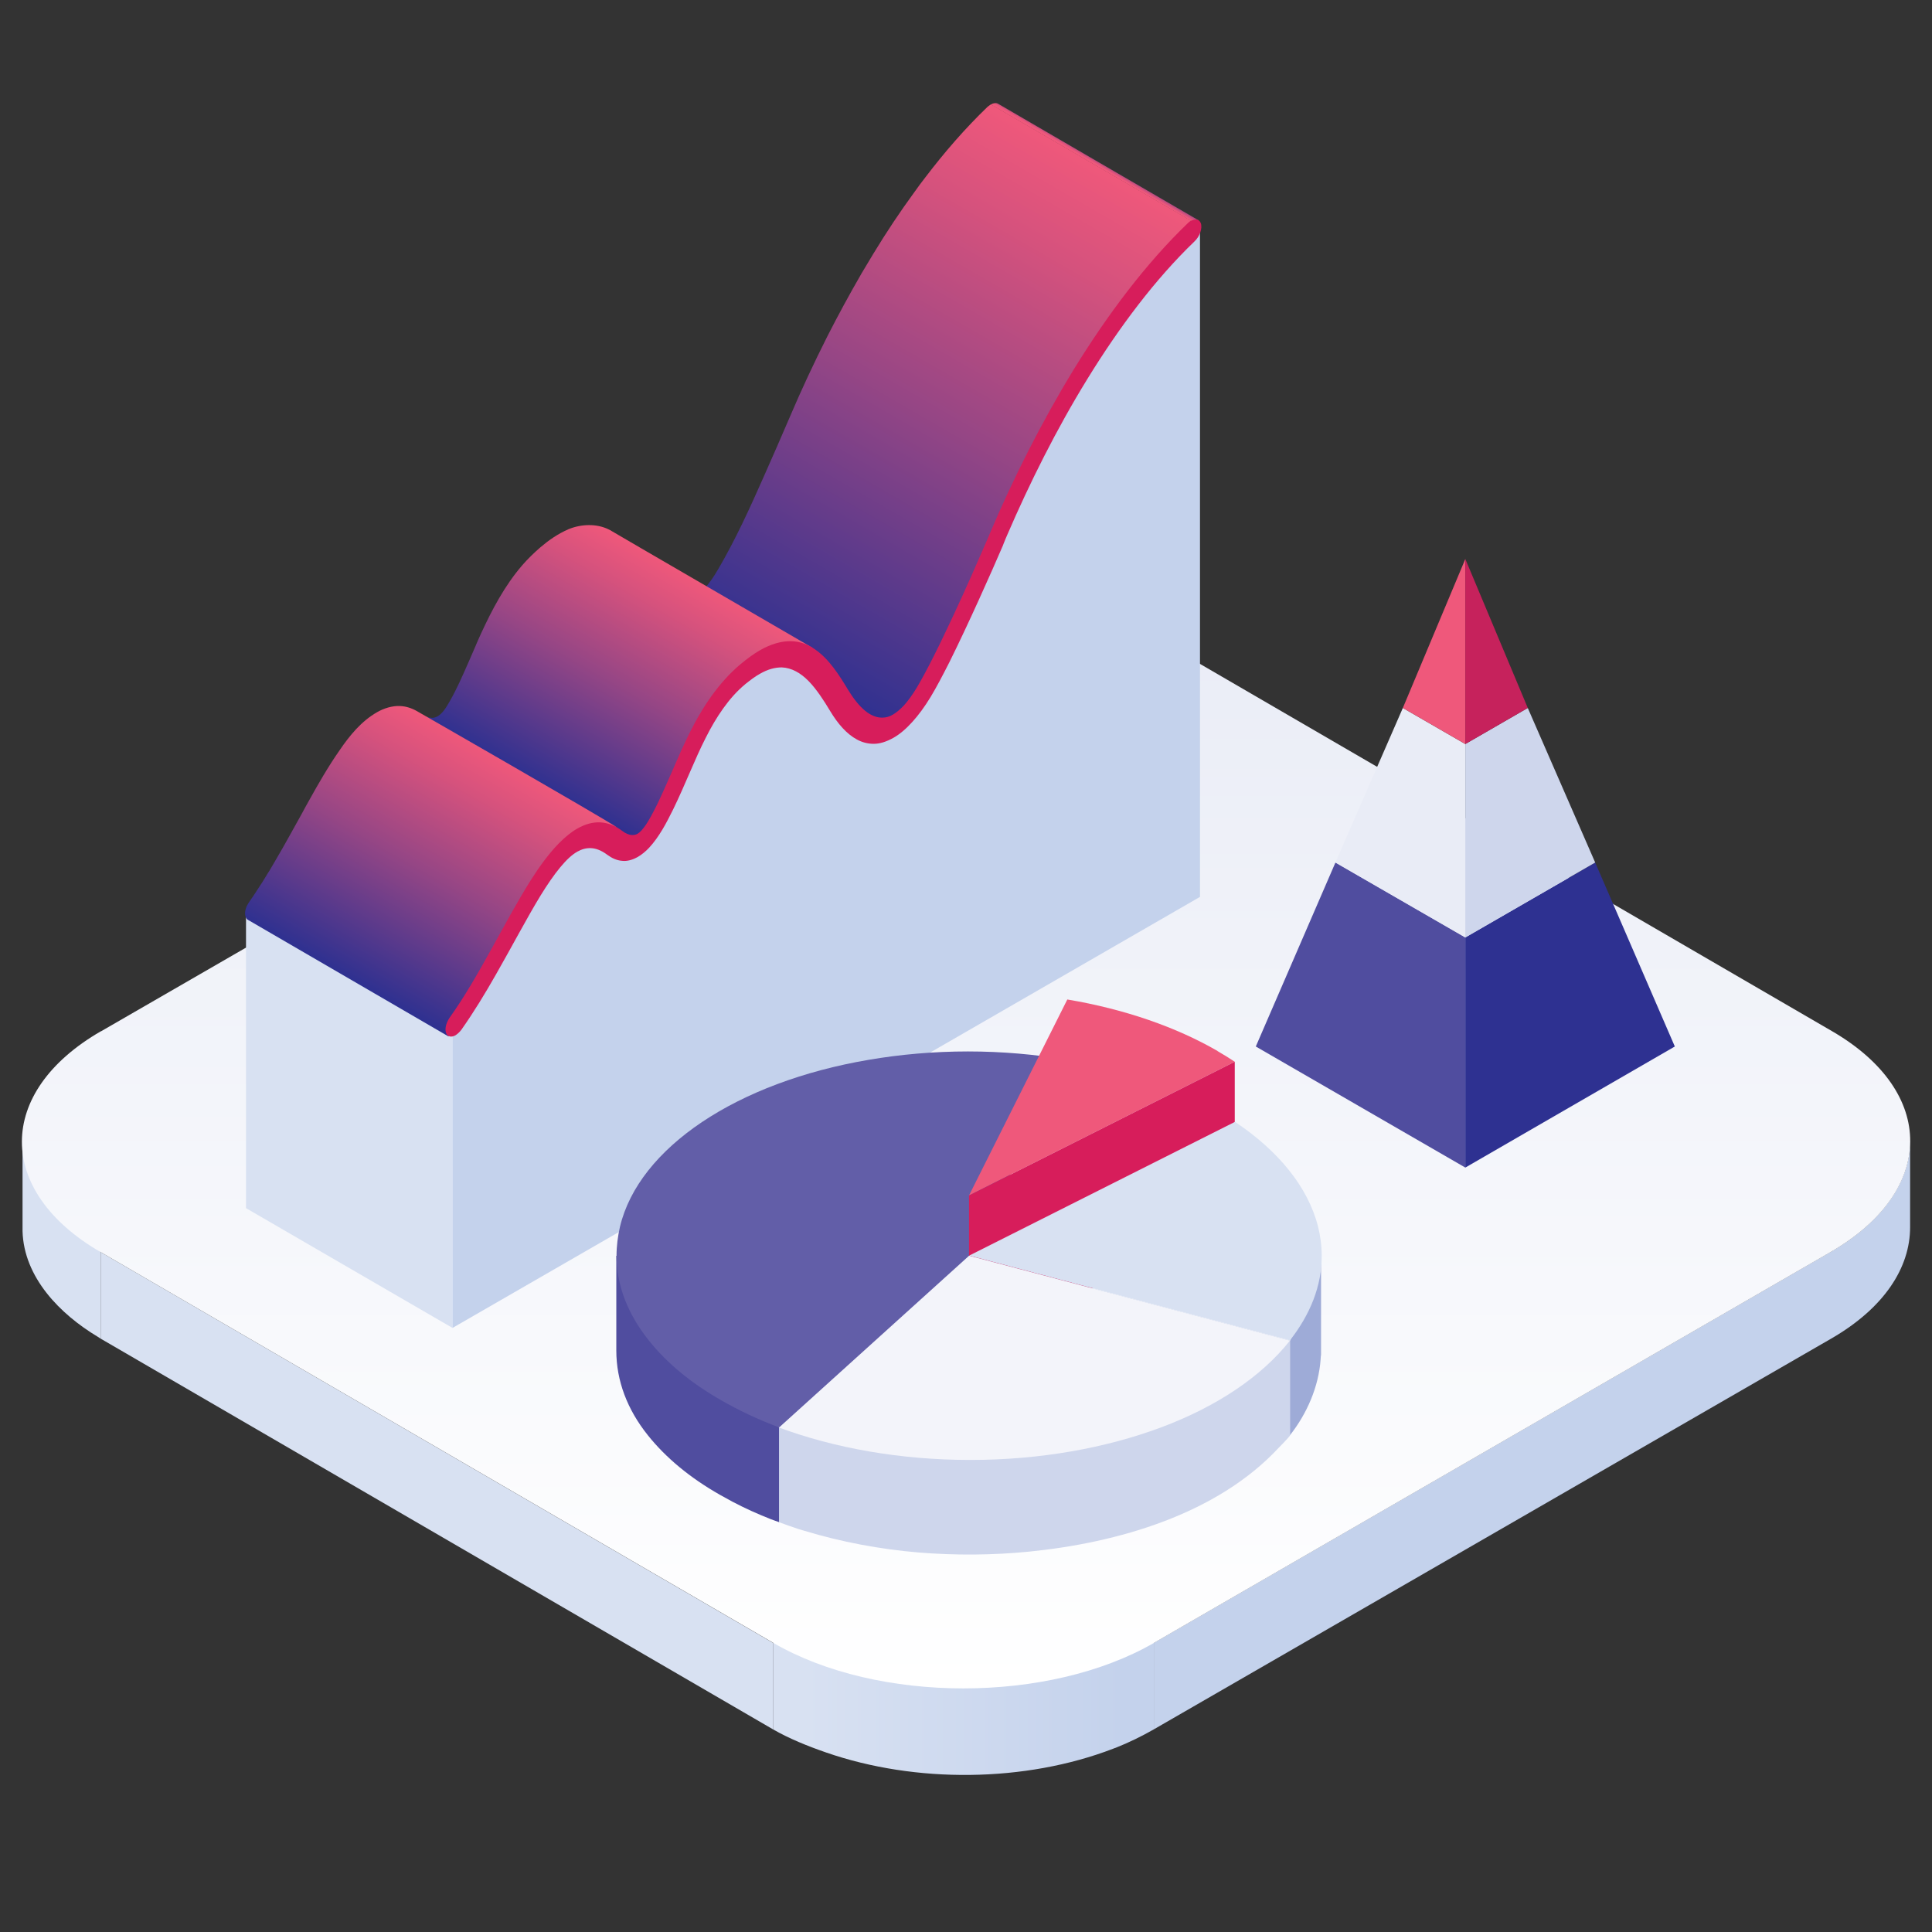 <?xml version="1.0" encoding="UTF-8"?>
<svg id="Layer_1" xmlns="http://www.w3.org/2000/svg" xmlns:xlink="http://www.w3.org/1999/xlink" version="1.1" viewBox="0 0 90 90">
  <rect x="0" y="0" width="90" height="90" fill="#333333" stroke="none"/>
  <!-- Generator: Adobe Illustrator 29.7.1, SVG Export Plug-In . SVG Version: 2.1.1 Build 8)  -->
  <defs>
    <style>
      .st0 {
        fill: #d8e1f2;
      }

      .st1 {
        fill: url(#linear-gradient2);
      }

      .st2 {
        fill: url(#linear-gradient1);
      }

      .st3 {
        fill: url(#linear-gradient3);
      }

      .st4 {
        fill: url(#linear-gradient5);
      }

      .st5 {
        fill: url(#linear-gradient4);
      }

      .st6 {
        fill: #504d9f;
      }

      .st7 {
        fill: url(#linear-gradient);
      }

      .st8 {
        fill: #625ea8;
      }

      .st9 {
        fill: #2e3191;
      }

      .st10 {
        fill: #ef587b;
      }

      .st11 {
        fill: #6472b5;
      }

      .st12 {
        fill: #c6225c;
      }

      .st13 {
        fill: #ced6ec;
      }

      .st14 {
        fill: #9eabd7;
      }

      .st15 {
        fill: #f3f4fa;
      }

      .st16 {
        fill: #d71d5b;
      }

      .st17 {
        fill: #c4d2ec;
      }

      .st18 {
        fill: #e9ecf6;
      }

      .st19 {
        fill: #abbbe0;
      }
    </style>
    <linearGradient id="linear-gradient" x1="478.61" y1="79.6" x2="493.43" y2="79.6" gradientTransform="translate(530.93) rotate(-180) scale(1 -1)" gradientUnits="userSpaceOnUse">
      <stop offset="0" stop-color="#c4d2ec"/>
      <stop offset="1" stop-color="#d8e1f2"/>
    </linearGradient>
    <linearGradient id="linear-gradient1" x1="45" y1="78.65" x2="45" y2="27.7" gradientUnits="userSpaceOnUse">
      <stop offset="0" stop-color="#fff"/>
      <stop offset="1" stop-color="#e9ecf6"/>
    </linearGradient>
    <linearGradient id="linear-gradient2" x1="50.97" y1="7.59" x2="51.2" y2="7.2" gradientUnits="userSpaceOnUse">
      <stop offset="0" stop-color="#ef587b"/>
      <stop offset=".16" stop-color="#d6527d"/>
      <stop offset=".5" stop-color="#964685"/>
      <stop offset=".99" stop-color="#303190"/>
      <stop offset="1" stop-color="#2e3191"/>
    </linearGradient>
    <linearGradient id="linear-gradient3" x1="36.34" y1="31.2" x2="50.19" y2="7.2" gradientUnits="userSpaceOnUse">
      <stop offset="0" stop-color="#2e3191"/>
      <stop offset=".01" stop-color="#303190"/>
      <stop offset=".5" stop-color="#964685"/>
      <stop offset=".84" stop-color="#d6527d"/>
      <stop offset="1" stop-color="#ef587b"/>
    </linearGradient>
    <linearGradient id="linear-gradient4" x1="25.8" y1="36.96" x2="31.76" y2="26.63" xlink:href="#linear-gradient3"/>
    <linearGradient id="linear-gradient5" x1="16.91" y1="45.96" x2="23.09" y2="35.24" xlink:href="#linear-gradient3"/>
  </defs>
  <g>
    <path class="st0" d="M4.69,58.33v4.03c-.05-.03-.09-.06-.14-.09-1.75-1.05-3.44-2.76-3.5-4.92,0-.04,0-.07,0-.11v-4.03l3.64,5.12Z"/>
    <polygon class="st0" points="36.01 76.53 36.01 80.56 4.69 62.36 4.69 58.33 36.01 76.53"/>
    <path class="st17" d="M85.26,58.33c2.48-1.43,3.72-3.32,3.72-5.19v4.03c0,1.88-1.2,3.76-3.68,5.19l-31.55,18.2v-4.03l31.51-18.2Z"/>
    <path class="st7" d="M36.01,76.53h17.74v4.03c-.56.32-1.15.61-1.78.86-.03.01-.07.02-.11.04-4.11,1.58-9.21,1.62-13.37.18-.87-.3-1.73-.65-2.48-1.08v-4.03Z"/>
    <path class="st2" d="M4.71,48.04l31.53-18.2c4.93-2.84,12.89-2.84,17.79,0l31.32,18.2c4.87,2.83,4.85,7.44-.08,10.29l-31.51,18.2c-4.9,2.83-12.87,2.83-17.74,0L4.69,58.33c-4.9-2.84-4.89-7.46.01-10.29Z"/>
  </g>
  <g>
    <g>
      <polygon class="st0" points="21.08 47.79 21.08 61.86 11.46 56.28 11.46 42.53 21.08 47.79"/>
      <path class="st17" d="M55.9,10.6v31.18s-33.14,19.12-34.82,20.08v-17.81L55.9,10.6Z"/>
      <g>
        <path class="st1" d="M55.83,10.26s-9.33-5.42-9.34-5.43c-.07-.04-.15-.03-.22-.01-.05.01-.11.05-.11.05,0,0,9.34,5.43,9.34,5.43.03-.02.26-.07.33-.03Z"/>
        <path class="st3" d="M51.18,15.94c.76-.95,4.27-5.62,4.32-5.65l-9.34-5.43s-.1.07-.15.11c-1.06,1.02-2.02,2.13-2.91,3.3-.17.22-.33.43-.49.66-.68.93-1.32,1.89-1.92,2.88-.19.32-.38.63-.57.95,0,0,0,.01-.01.02-.55.95-1.07,1.91-1.57,2.89-.62,1.23-1.21,2.49-1.75,3.76-.4.93-.8,1.85-1.21,2.77-.64,1.45-1.31,2.92-2.11,4.29-.43.74-1.25,1.95-2.27,1.36.5.29,6.31,3.3,7.38,3.93.65.38,1.77,2.17,2.67,2.08,1.96-.19,7.87-15.31,9.94-17.92Z"/>
        <path class="st5" d="M37.82,30.16c-.82-.48-9.2-5.34-9.34-5.43,0,0-.02-.01-.03-.02-.03-.01-.05-.03-.08-.04-.57-.29-1.3-.26-1.88-.02,0,0-.02,0-.02.01-.47.2-.9.5-1.29.83-.29.25-.59.54-.85.84-.82.95-1.41,2.07-1.93,3.2-.1.21-.19.43-.28.64-.09.21-.18.42-.27.62-.03.06-.05.12-.08.18-.25.57-.5,1.14-.81,1.68-.25.44-.59,1.03-1.17.69,0,0,9.39,5.53,9.39,5.53.8.72,1.54-.97,1.75-1.41.24-.5,2.68-5.65,4.56-6.87.72-.46,2.2-.51,2.33-.45Z"/>
        <path class="st4" d="M26.89,38.99c.35-.3,1.5-.69,1.88-.43-.73-.49-9.36-5.44-9.36-5.44-.23-.13-.5-.22-.77-.23-.37-.02-.77.11-1.08.29-.73.42-1.27,1.08-1.74,1.77-.53.76-.99,1.56-1.44,2.37-.11.2-.23.41-.34.62-.17.3-.33.6-.5.9-.24.43-.48.86-.73,1.28-.09.15-.18.31-.27.46-.03.05-.06.09-.09.14-.07.12-.15.24-.22.36-.14.22-.29.44-.43.66-.1.15-.22.3-.3.46-.08.17-.14.45,0,.61.02.02.03.03.05.04l9.34,5.43s2.23-3.68,2.93-4.95c.72-1.3,2.35-3.74,3.05-4.32Z"/>
        <path class="st16" d="M55.49,10.29c.2-.11.38-.08.45.11.08.24-.05.62-.3.85-1.81,1.74-3.49,3.97-4.99,6.41-1.44,2.34-2.69,4.85-3.73,7.26-.04.1-.09.2-.13.31-.02.06-.05.11-.07.18-.55,1.28-1.61,3.66-2.5,5.45-.32.63-.61,1.18-.87,1.61-.28.46-.56.84-.85,1.16-.29.32-.58.57-.88.74-.34.19-.64.28-.92.28-.28,0-.54-.07-.78-.2-.48-.26-.89-.73-1.25-1.33-.3-.5-.63-1.01-1-1.39-.37-.38-.79-.62-1.25-.64-.31,0-.65.08-1.04.31-.2.11-.41.27-.65.46-.41.34-.74.72-1.04,1.14-.3.42-.57.88-.82,1.38-.51,1-.94,2.15-1.51,3.32-.16.32-.32.64-.5.94-.18.3-.38.59-.62.85-.16.17-.34.32-.53.43-.25.14-.5.21-.74.18-.24-.02-.46-.12-.68-.28-.28-.21-.53-.3-.76-.31-.23-.01-.43.05-.63.16-.25.14-.51.38-.8.73-.29.35-.6.8-.92,1.32-.64,1.05-1.33,2.37-2.08,3.68-.5.88-1.03,1.75-1.6,2.56-.08.11-.18.2-.27.26-.15.09-.29.09-.39,0-.15-.16-.1-.52.11-.82.66-.92,1.3-2.03,1.92-3.15.62-1.12,1.23-2.25,1.85-3.24.42-.66.85-1.25,1.32-1.73.27-.27.55-.51.85-.68.37-.21.73-.31,1.08-.29.35.02.69.15,1.02.4.17.13.32.18.44.19.12,0,.2-.02.27-.06.05-.03.1-.07.17-.14.06-.07.14-.16.22-.28.16-.24.34-.58.53-.96.38-.79.73-1.64,1.11-2.49.39-.85.82-1.72,1.41-2.54.39-.54.84-1.06,1.37-1.5.3-.25.59-.46.86-.62.55-.32,1.05-.45,1.48-.44.44.01.81.16,1.13.39.65.45,1.12,1.2,1.53,1.88.25.41.52.75.79.97.27.22.55.33.81.32.17,0,.34-.05.5-.15.15-.09.31-.22.5-.42.18-.2.38-.47.6-.83.2-.34.48-.85.78-1.45.3-.59.62-1.27.94-1.95.58-1.24,1.13-2.5,1.48-3.31.03-.08.07-.15.1-.23.04-.09.07-.17.11-.26,1.07-2.52,2.39-5.15,3.9-7.62,1.57-2.55,3.36-4.94,5.33-6.83.05-.05.1-.08.15-.11Z"/>
      </g>
    </g>
    <g>
      <g>
        <polygon class="st6" points="58.5 48.75 62.21 40.18 68.26 43.67 68.26 54.39 58.5 48.75"/>
        <polygon class="st9" points="68.26 43.67 74.31 40.18 78.02 48.75 68.26 54.39 68.26 43.67"/>
      </g>
      <g>
        <polygon class="st18" points="62.21 40.18 65.35 32.98 68.26 34.66 68.26 43.67 62.21 40.18"/>
        <polygon class="st13" points="68.26 34.66 68.26 43.67 74.31 40.18 71.17 32.98 68.26 34.66"/>
      </g>
      <g>
        <polygon class="st10" points="65.35 32.98 68.26 26.04 68.26 34.66 65.35 32.98"/>
        <polygon class="st12" points="68.26 34.66 68.26 26.04 71.17 32.98 68.26 34.66"/>
      </g>
    </g>
    <g>
      <g>
        <polygon class="st11" points="45.14 58.5 45.14 62.91 36.29 70.91 36.29 66.5 45.14 58.5"/>
        <path class="st6" d="M28.71,58.5s0,4.4,0,4.41c0,1.41.51,2.75,1.47,3.95.83,1.04,1.96,1.98,3.35,2.77.2.11.4.22.6.33.57.3,1.17.57,1.78.81.12.05.26.09.39.14v-4.41l-7.58-8Z"/>
        <path class="st8" d="M49.72,49.37c-1.47-.25-3.03-.39-4.63-.39s-3.16.14-4.62.39c-3.06.52-5.74,1.54-7.77,2.9-2.01,1.35-3.38,3.03-3.82,4.88-.1.44-.16.89-.16,1.35h.01-.01c0,1.41.55,2.75,1.51,3.95.83,1.04,1.96,1.98,3.35,2.77.83.48,1.74.91,2.73,1.28l8.85-8h-.01s.01,0,.01,0l4.58-9.13Z"/>
      </g>
      <g>
        <path class="st10" d="M56.72,48.96c-1.92-1.11-4.32-1.95-7-2.4l-4.58,9.13,12.38-6.23c-.26-.17-.53-.34-.81-.5Z"/>
        <polygon class="st16" points="57.52 49.46 57.52 56.68 45.14 62.91 45.14 55.69 57.52 49.46"/>
      </g>
      <g>
        <path class="st14" d="M60.09,62.45s0,4.41,0,4.41c.79-1,1.34-2.26,1.43-3.54,0-.07.01-.15.02-.22,0-.05,0-4.56,0-4.56l-1.44,3.91Z"/>
        <polygon class="st19" points="60.09 62.45 60.09 66.86 45.14 62.91 45.14 58.5 60.09 62.45"/>
        <path class="st0" d="M61.4,57.14c-.47-1.85-1.85-3.53-3.87-4.88l-12.38,6.23,14.94,3.95c.94-1.2,1.49-2.54,1.48-3.95,0-.46-.06-.91-.17-1.35Z"/>
      </g>
      <g>
        <path class="st13" d="M36.29,66.5v4.41c.3.11.58.21.88.31.1.03.2.06.3.09,1.71.52,3.53.86,5.31,1.01,1.72.14,3.45.13,5.17-.04,4.1-.41,8.73-1.73,11.62-4.84.01-.01.38-.38.52-.56,0,0,0-4.44,0-4.44l-23.8,4.05Z"/>
        <path class="st15" d="M45.14,58.5l-8.85,8c2.56.95,5.63,1.51,8.91,1.51,3.27,0,6.32-.56,8.87-1.51,2.63-.98,4.71-2.39,6.02-4.05l-14.94-3.95Z"/>
      </g>
    </g>
  </g>
</svg>